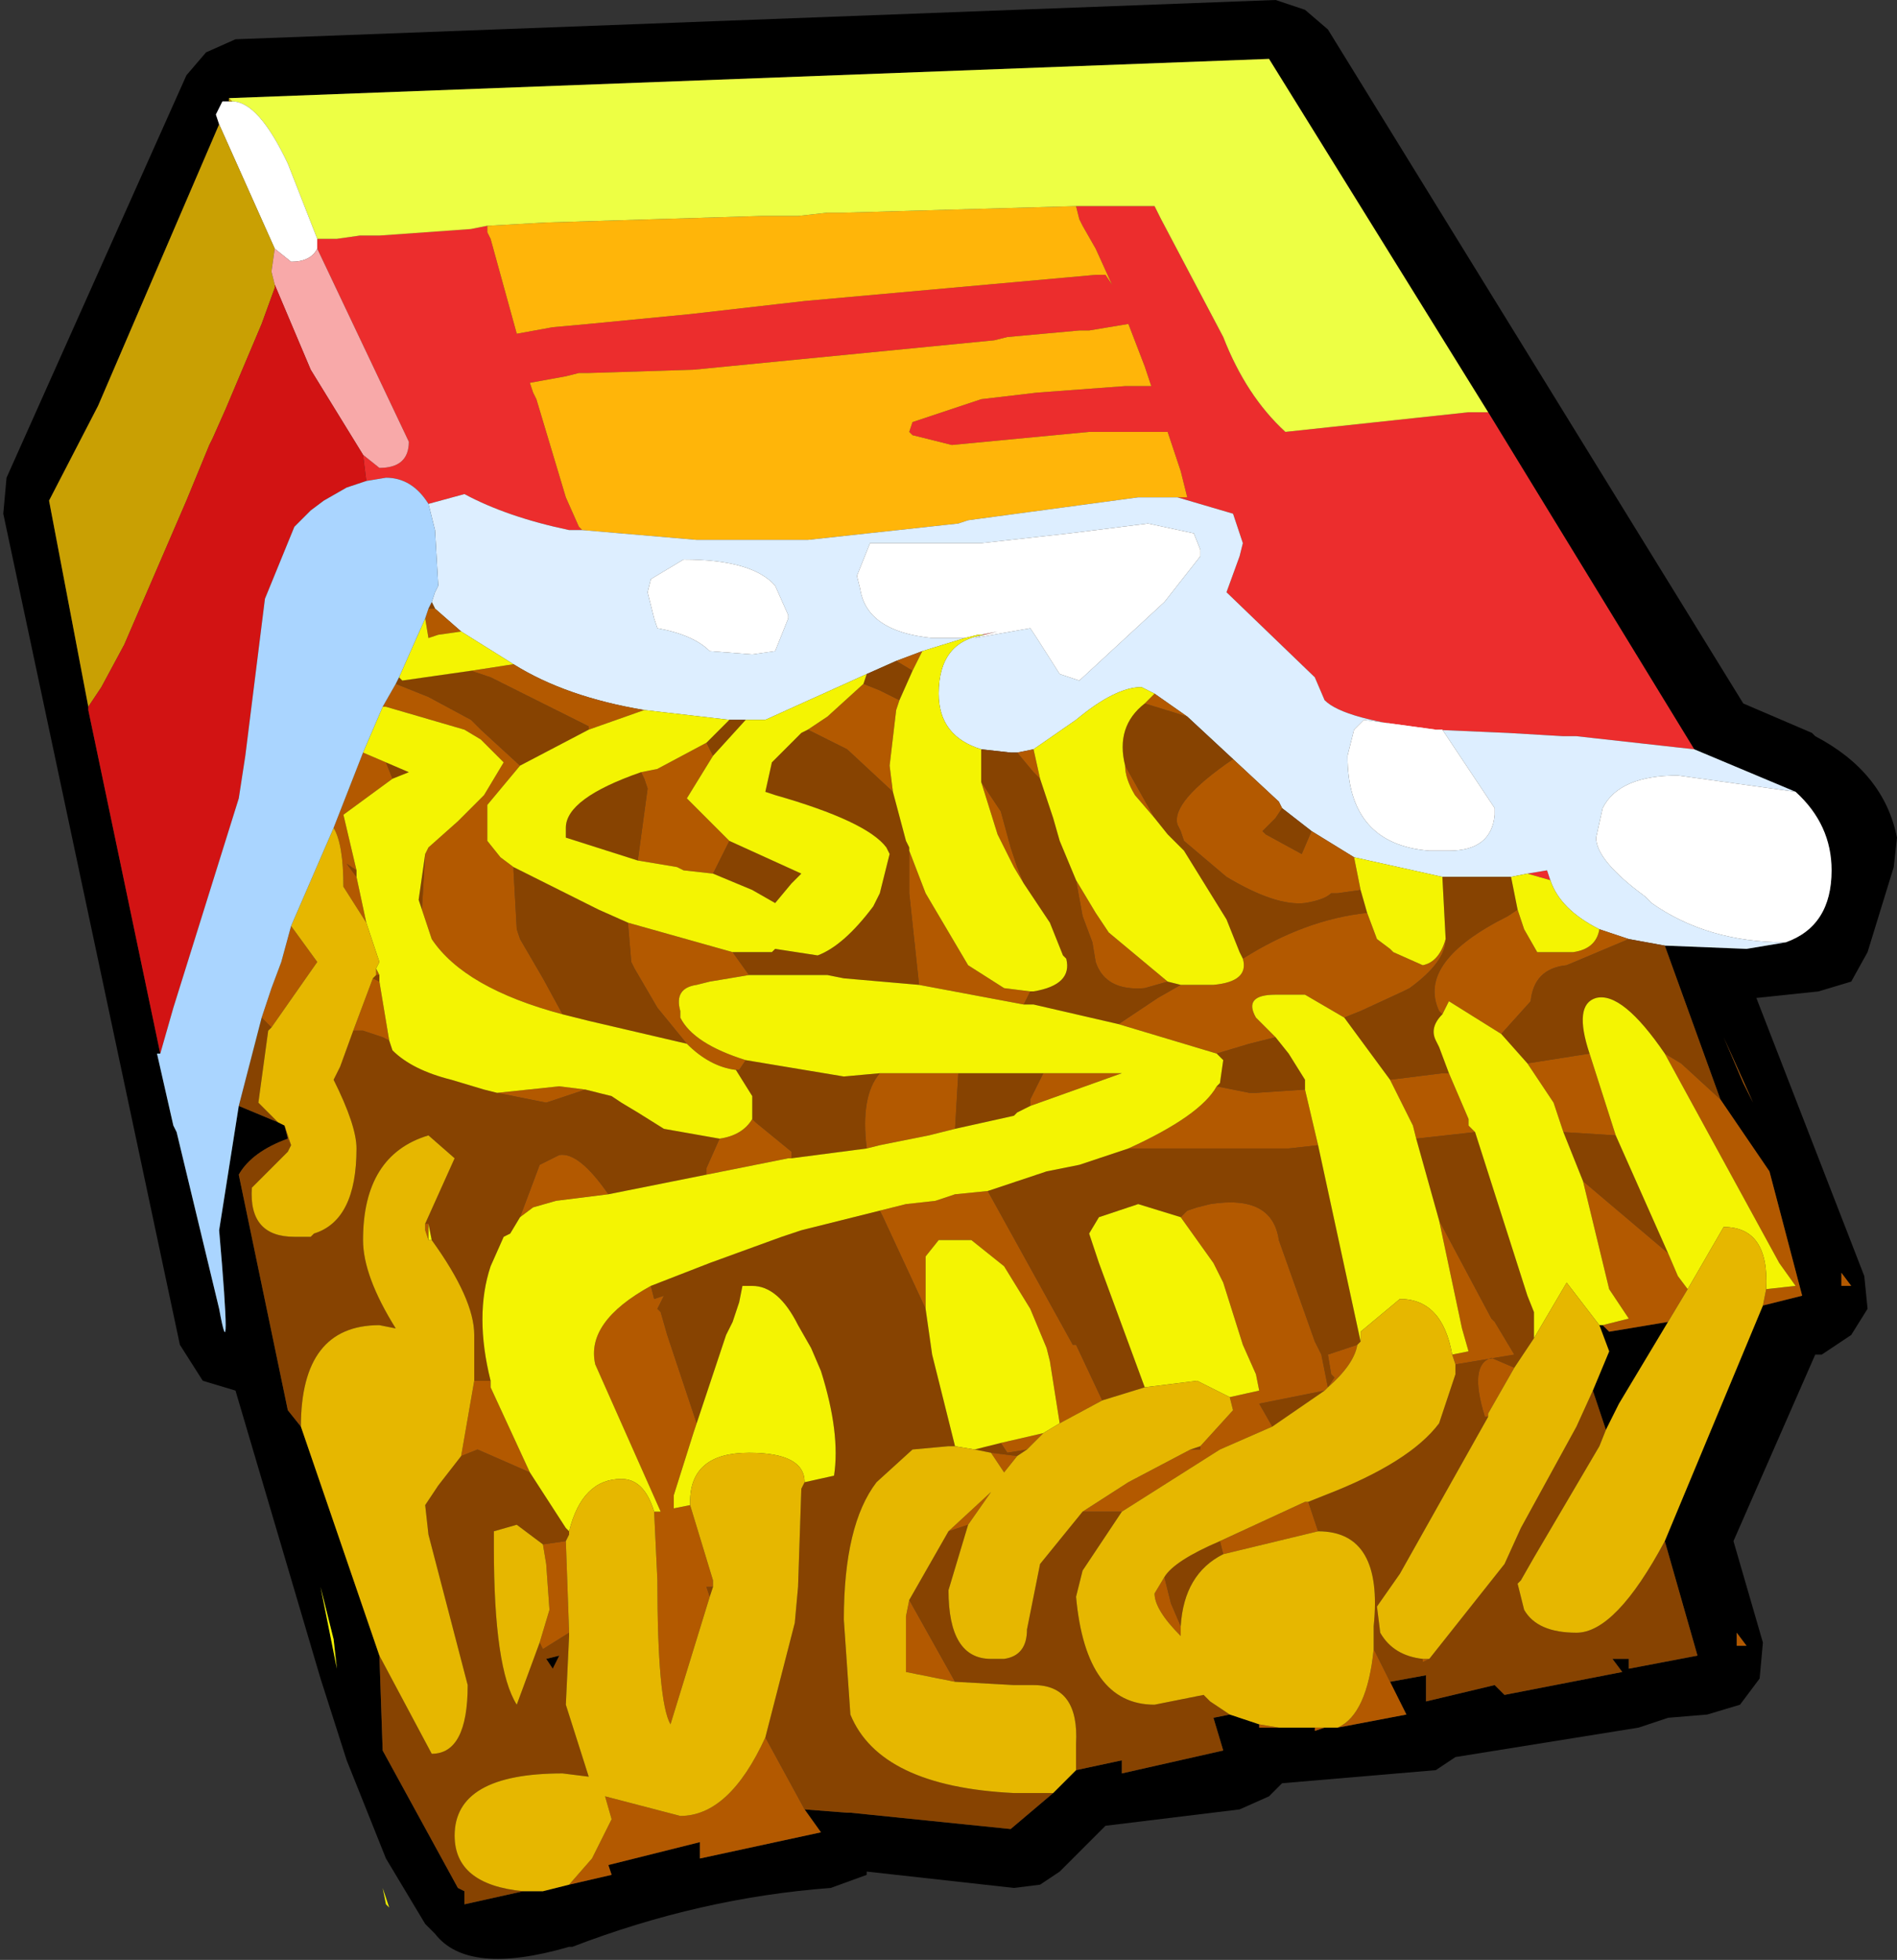 <svg height="29.95" width="29" xmlns="http://www.w3.org/2000/svg"><rect width="100%" height="100%" fill="#333333" stroke="none"/><g fill-rule="evenodd"><path d="M25.9 11.45L22.75 6.3 19.4.9l-15.9.6v.05h-.1l-.1.2.05.15L1.5 6.2.75 7.65l.6 3.15v.05l1.1 5.25H2.4l.25 1.1.05.1.65 2.7q.2 1.1 0-1.2l.3-1.9.6.25.1.05.05.2q-.55.2-.75.55l.75 3.6.2.25 1.2 3.5.05 1.45L7 28.85l.1.05v.2l.9-.2h.3l.4-.1.65-.15-.05-.15 1.4-.35v.25l1.85-.4-.25-.35.65.05H13l2.45.25.65-.55.3-.3.05-.05.7-.15v.2l1.55-.35-.15-.5.25-.05.45.15v.05H20.1v.05l.15-.05h.2l1.05-.2-.25-.5.55-.1v.4l1.05-.25.15.15 1.8-.35-.15-.2h.25v.15l1.05-.2-.5-1.75 1.5-3.6.6-.15-.5-1.9-.75-1.1-.85-2.35 1.25.05.6-.1q.7-.25.7-1.1 0-.7-.55-1.2l-1.55-.65M19.95.15l.35.3 6.35 10.3 1.05.45.05.05q1.05.55 1.25 1.55l-.05.45-.4 1.3-.25.45-.5.15-.95.1 1.65 4.25.05.5-.25.4-.45.3h-.1l-1.25 2.85.45 1.55-.05.55-.3.4-.5.15-.6.05-.45.15-2.8.45-.3.2-2.35.2-.2.2-.45.2-2.05.25-.7.7-.3.2-.4.05-2.25-.25v.05l-.55.2q-2 .15-3.95.9H8.7q-1.55.45-2.05-.2l-.15-.15-.6-1-.6-1.5-.4-1.25-1.3-4.4-.5-.15-.35-.55-2.7-12.7.05-.55 2.75-6.15.3-.35.45-.2L19.5 0l.45.15m4.5 20.1h.05l.1.1.9-.15-.75 1.25-.2.4-.2-.6.25-.6-.15-.4m2.2-3.7l.15.3-.45-1 .3.7m-.1 8.4v.2h.15l-.15-.2m1.75-5.3l-.15-.2v.2h.15m-23.4 4.6l.25 1.25-.05-.45-.2-.8m3.55 1.25l-.1-.15.2-.05-.1.2"/><path d="M7.45 3.45v.1l.05.1.4 1.45.55-.1.55-.05 1.55-.15 1.75-.2 4.45-.4h.15l.1.15.15.3-.15-.3-.25-.55-.2-.35-.05-.1-.05-.2h1.2l.1.2.95 1.8q.35.9.95 1.45l2.8-.3h.3l3.15 5.15-1.8-.2h-.2l-.85-.05-1.15-.05q-1.35-.15-1.65-.45l-.15-.35-1.35-1.3.2-.55.05-.2-.15-.45L18 7.6h.15l-.1-.4-.2-.6h-1.2l-2.1.2-.6-.15-.05-.05.05-.15L15 6.1l.85-.1 1.35-.1h.4l-.1-.3-.25-.65-.6.1h-.15l-1.1.1-.2.05-4.6.45L9 5.7h-.15l-.2.05-.55.1.05.15.05.1.45 1.5.2.45.05.05h-.2q-.95-.2-1.6-.55l-.55.15q-.25-.4-.65-.4l-.3.05-.05-.4.25.2q.45 0 .45-.4L4.85 3.8v-.15h.3l.35-.05h.3l1.4-.1.25-.05M15 9.7l.25-.05-.2.05H15m8.35 3.65l.3-.05.05.15-.35-.1" fill="#ec2d2d"/><path d="M16.45 3.15l.05.2.05.1.2.35.25.55.15.3-.15-.3-.1-.15h-.15l-4.45.4-1.75.2L9 4.95 8.45 5l-.55.1-.4-1.45-.05-.1v-.1l.9-.05 3.3-.1h.55l.45-.05h.25l3.55-.1M8.9 8.1l-.05-.05-.2-.45-.45-1.5-.05-.1-.05-.15.55-.1.2-.05H9l1.6-.05 4.6-.45.2-.05 1.1-.1h.15l.6-.1.25.65.1.3h-.4l-1.35.1-.85.1-1.05.35-.05.15.05.05.6.15 2.1-.2h1.2l.2.6.1.4h-.75l-2.6.35-.15.05-2.3.25h-1.7L8.9 8.1" fill="#ffb509"/><path d="M7.45 3.45l-.25.05-1.4.1h-.3l-.35.05h-.3L4.4 2.5q-.45-.95-.85-.95L3.5 1.5 19.4.9l3.35 5.4h-.3l-2.8.3q-.6-.55-.95-1.45l-.95-1.8-.1-.2h-1.2l-3.55.1h-.25l-.45.05h-.55l-3.3.1-.9.05" fill="#edff44"/><path d="M6.55 7.7l.55-.15q.65.35 1.6.55h.2l1.75.15h1.7l2.3-.25.15-.05 2.6-.35h.6l.85.25.15.45-.05.2-.2.55 1.35 1.3.15.35q.3.3 1.65.45l1.15.05.85.05h.2l1.8.2 1.55.65-1.8-.25q-.9 0-1.15.5l-.1.45q0 .35.75.9l.1.1q.85.6 2.05.6l-.6.1-1.25-.05-.55-.1-.45-.15q-.6-.3-.75-.75l-.05-.15-.3.05-.25.05h-1.05l-1.35-.3-.65-.4-.45-.35-.05-.1-.7-.65-.7-.65-.5-.35-.2-.1q-.4 0-1 .5l-.65.45-.25.05h-.1l-.45-.05q-.65-.2-.65-.85 0-.8.7-.9l-.15.05.85-.15.1.15.35.55.3.1 1.3-1.2.55-.7v-.1l-.1-.25-.7-.15-1.2.15L15 8.3h-1.7l-.2.5.05.2q.1.65 1.1.75h.5l-.65.2-.4.15-.45.2-1.55.7h-.55l-1.3-.15q-1.2-.2-2-.7l-.8-.5-.4-.35-.05-.1.05-.15.05-.1-.05-.85-.1-.4m15.4 3.45l-1.1-.15-.15.15-.1.4q0 1.35 1.25 1.45h.3q.65 0 .7-.55v-.1l-.8-1.2h-.1m-9.9-1.75l-.2-.45q-.35-.4-1.4-.4l-.5.3-.05.2.1.4.05.15q.55.1.8.35l.65.05.35-.05.2-.5V9.4" fill="#def"/><path d="M4.85 3.65v.15q-.1.2-.4.2l-.25-.2-.85-1.9-.05-.15.1-.2H3.55q.4 0 .85.95l.45 1.15M27.3 14.4q-1.2 0-2.05-.6l-.1-.1q-.75-.55-.75-.9l.1-.45q.25-.5 1.15-.5l1.8.25q.55.5.55 1.2 0 .85-.7 1.1M14.75 9.75h-.5q-1-.1-1.1-.75l-.05-.2.2-.5H15l1.35-.15 1.2-.15.7.15.1.25v.1l-.55.7-1.3 1.2-.3-.1-.35-.55-.1-.15-.85.15.15-.05.2-.05-.25.05h-.05l-.2.05m7.2 1.4h.1l.8 1.2v.1q-.05.55-.7.55h-.3q-1.25-.1-1.25-1.45l.1-.4.15-.15 1.1.15m-9.9-1.75v.05l-.2.5-.35.05-.65-.05q-.25-.25-.8-.35L10 9.45l-.1-.4.05-.2.5-.3q1.05 0 1.4.4l.2.45" fill="#fff"/><path d="M24.9 14.35l.55.1.85 2.35-.6-.55-.25-.15q-.65-.95-1.05-.85-.35.1-.1.85l-.95.15-.4-.45.45-.5q.05-.5.55-.55l.95-.4m-9.9-2.9l.45.05h.1l.25.3.1.1.1.3.1.3.1.35.25.6.1.55.15.4.05.3q.15.45.75.4l.35-.1.2.05-.35.2-.6.4-1.3-.3h-.15l.1-.2h.05q.6-.1.5-.5l-.05-.05-.2-.5-.4-.6-.1-.25-.1-.3-.15-.55-.3-.45v-.5m3.15-.5l.7.65q-.95.65-.85 1l.05.1.05.15.65.55q.75.45 1.2.4.3-.05.4-.15h.1l.35-.05.1.35q-.95.1-1.9.7l-.05-.1-.2-.5L18.1 13l-.25-.25-.2-.25-.45-.8q-.15-.6.3-.95l.65.2m1.45 1.4l.45.35-.15.35-.55-.3-.05-.05.2-.2.1-.15m2.45 1.05h1.05l.1.5-.15.1q-1.4.7-1.05 1.45l.05.05q-.2.2-.1.4l.05.1.15.4h-.1l-.8.1-.7-.95.25-.1.65-.3.1-.05q.55-.4.55-.75l-.05-.95m.5 3.9l.8 2.5.1.25v.4l-.3.45-.35-.15q-.35.1-.1.9h.05l-1.35 2.4-.35.5.05.4q.2.35.65.4v.05l.1-.05L23 23.9l.25-.55.85-1.55.25-.55.2.6-.1.25-1 1.7-.2.35-.05.05.1.4q.2.35.8.35.6 0 1.35-1.4l.5 1.75-1.05.2v-.15h-.25l.15.2-1.8.35-.15-.15-1.05.25v-.4l-.55.1-.25-.5v-.35q.15-1.45-.85-1.45l-.15-.45.25-.1q1.3-.5 1.75-1.1l.25-.75v-.15l.9-.15-.3-.5-.05-.05-.8-1.5-.35-1.25.9-.1m1.65.75l-.3-.75.8.05.8 1.8-1.3-1.1m-3.4 2.45l-.05.05-.45.15.05.3.05.05-.1.15-.1-.5-.1-.2-.55-1.55q-.1-.7-1.05-.55l-.2.05-.15.05-.1.1-.65-.2-.6.2-.15.25.15.45.7 1.9-.65.2-.4-.85h-.05l-1.3-2.35.9-.3.5-.1.75-.25h2.45l.45-.05.65 3m-.55.75l-.8.55-.2-.35 1-.2m-3.1 1.85l-.6.9-.1.4q.15 1.65 1.2 1.65l.75-.15.1.1.3.2-.25.05.15.5-1.55.35v-.2l-.7.15-.05.05.05-.05v-.4q.05-.9-.65-.9h-.3l-.9-.05-.7-1.25.6-1.05.3-.1-.3 1q0 1.05.65 1.05h.2q.35-.05.35-.45l.2-1 .65-.8h.6m1.55.65q-.6.3-.65 1.1l-.15-.35-.1-.4q.15-.25.85-.55l.05.2m-.1-7.65l.5-.15.4-.1.2.25.25.4v.15l-.75.05h-.1l-.5-.1.05-.05.05-.35-.1-.1m-2.85.8l-.2.1-.05.05-.9.2.05-.85h1.3l-.2.4v.1m-2.5.65l-1.15.15v-.1l-.55-.45-.05-.05v-.35l-.25-.4h.05l.1-.15 1.5.25.55-.05q-.3.35-.2 1.15m-2.45.4l-1.5.3q-.45-.65-.75-.6l-.3.15-.3.8-.15.25-.1.05-.2.45q-.25.75 0 1.75h-.25v-.7q0-.55-.65-1.45l-.05-.25H6.5l.45-1-.4-.35q-1 .3-1 1.6 0 .55.5 1.35l-.25-.05q-1.2 0-1.2 1.55l-.2-.25-.75-3.6q.2-.35.75-.55l-.05-.2.05.15v.05l.05.1-.05.1-.55.55q-.05.75.65.75h.25l.05-.05q.65-.2.65-1.3 0-.35-.35-1.05l.1-.2.2-.55h.15l.3.1.1.05.05.15q.3.3.9.45l.5.15.2.05.75.15.6-.2.4.1.15.1.25.15.4.25.85.15-.2.45v.1M8.1 22.5l.55.85.05.05v.05l-.05.1-.35.05-.4-.3-.35.1v.2-.05.1q0 1.85.35 2.4l.35-.95.05.1.4-.25V25l-.05 1.05.35 1.1-.4-.05q-1.65 0-1.65.95 0 .75 1.05.85l-.9.2v-.2l-.1-.05-1.15-2.1-.05-1.45.8 1.5q.55 0 .55-1.05l-.6-2.3L6.5 23l.2-.3.35-.45.25-.1.8.35m1.85-2.85l.9-.35 1.1-.4.3-.1.2-.05 1-.25.05.1.65 1.4.1.7.05.2.3 1.2h-.1l-.55.05-.55.5q-.5.65-.5 2.1l.1 1.45q.45 1.1 2.5 1.2h.6l-.65.55L13 27.7h-.05l-.65-.05-.6-1.1.45-1.75.05-.55.05-1.5.05-.1.45-.1q.1-.65-.2-1.6l-.15-.35-.2-.35q-.3-.6-.7-.6h-.15l-.05.25-.1.3-.1.2-.45 1.35-.45-1.35-.1-.35-.05-.05.1-.2-.15.05-.05-.2m8.4 2.45v.05h-.15l.15-.05m-2.65.05l-.15.1-.4-.05-.25-.05.4-.1.1.15.3-.05m-8.5-11.9l.3.1 1.5.75v.05l-1.05.55-.6-.55L7.2 11l-.65-.35-.5-.2.05-.1.05.05 1.05-.15m2.6 1.55l.05.1.05.15-.15 1.1-1.1-.35v-.15q0-.45 1.15-.85m1.1 1.55l.05-.1.05-.1.15-.3.55.25.55.25-.05.05-.1.1-.25.3-.35-.2-.6-.25m0-1.8l-.1-.2.2-.2.15-.15h.25l-.5.55M6.65 9.3h-.1l.05-.1.05.1m-.15 3.75l-.05.85-.05-.15.1-.7m2.1 2.45l-.3-.55-.35-.6-.05-.15-.05-.9v-.05l.4.2.1.05.8.4.45.2.05.6.05.1.35.6.45.55L9 15.6l-.4-.1m2.6-.95h.6l.05-.05.65.1q.4-.15.85-.75l.1-.2.15-.6-.05-.1q-.3-.4-1.7-.8l-.15-.05.1-.45.45-.45.1-.05.6.3.7.65.2.75.05.1V13.65l.15 1.4-1.15-.1-.25-.05h-1.2l-.25-.35m2-4.1l.05-.15.45-.2.25.15-.2.45-.3-.15-.25-.1M3.65 16.9L4 15.55l.15.15-.05.05-.15 1.1.3.3-.6-.25m2.35-5l-.1-.25.35.15-.25.1m-.55 1.4v.1l-.15-.2.15.1m.35 1.6v.1l-.1-.05.05-.05h.05m1.75 8.65l-.05-.15.05.15m.9 1.95l.1-.2-.2.05.1.15m2.45-1.25l-.05.15-.05-.15h.1" fill="#874301"/><path d="M24.45 14.2l.45.15-.95.4q-.5.05-.55.55l-.45.5-.8-.5-.1.2-.05-.05q-.35-.75 1.05-1.45l.15-.1.1.3.2.35h.55q.35-.05.4-.35m-8.9-2.7l.25-.05.1.45-.1-.1-.25-.3m2.1-.9l.5.35-.65-.2.15-.15m1.2 1l.7.65.05.1-.1.15-.2.2.05.05.55.3.15-.35.65.4.1.5-.35.05h-.1q-.1.1-.4.15-.45.05-1.2-.4l-.65-.55-.05-.15-.05-.1q-.1-.35.85-1m-2.4 1.85l.3.5.2.3.9.75-.35.1q-.6.05-.75-.4l-.05-.3-.15-.4-.1-.55m1.6 1.6h.5q.55-.05.45-.4.95-.6 1.9-.7l.15.4.2.15.05.05.45.2q.25-.05.35-.4 0 .35-.55.75l-.1.05-.65.3-.25.1-.6-.35h-.45q-.5 0-.3.35l.3.3-.4.1-.5.15-1.5-.45.6-.4.35-.2m-.4-2.55l-.3-.35q-.15-.25-.15-.45l.45.8M15 11.95l.3.45.15.55.1.3.1.25-.15-.25-.15-.3-.1-.2-.25-.8m.75 3.2l-.1.2-1.6-.3-.15-1.4V13l.25.65.65 1.1.55.35.4.05m6.4 1.25l.3.7v.1l.1.1-.9.1-.05-.2-.35-.7.8-.1h.1m2.35 3.85l.4-.1-.3-.45-.4-1.65 1.3 1.1.15.35.15.2-.3.5-.9.15-.1-.1m-.6-2.95l-.15-.45-.4-.6.95-.15.4 1.25-.8-.05m1.55-1.2l.25.15.6.55.75 1.1.5 1.9-.6.15.05-.25.45-.05-.25-.35-1.75-3.2m-4.7 4.45q-.05.3-.45.65l-.05.05-1 .2.2.35-.8.35-1.5.95h-.6l.7-.45.95-.5h.15v-.05l.5-.55-.05-.2.45-.1-.05-.25-.2-.45-.3-.95-.15-.3-.5-.7.1-.1.15-.05.2-.05q.95-.15 1.05.55l.55 1.55.1.2.1.5.1-.15-.05-.05-.05-.3.45-.15m-1.5 5.8l.3.05h-.3v-.05m.85.05h.15l-.15.05v-.05m.35 0q.45-.2.55-1.2l.25.5.25.5-1.05.2m-.3-3l-1.45.35-.05-.2 1.3-.6H20l.15.45m-2.1 1.45V25q-.4-.4-.4-.65l.15-.25.1.4.15.35m4.2-4l-.05-.15.25-.05-.1-.35-.35-1.65.8 1.5.05.05.3.5-.9.15m-2.3-4.2l.2.85-.45.05h-2.45q1.1-.5 1.35-.95l.5.1h.1l.75-.05M15.1 18.2l1.3 2.35h.05l.4.85-.65.35-.15-.95-.05-.2-.25-.6-.4-.65-.5-.4h-.5l-.2.25v.8l-.65-1.4-.05-.1.4-.1.45-.05.3-.1.5-.05m-.5-.95l-.4.1-.75.15-.2.05q-.1-.8.2-1.15h1.2l-.05.85m-2.5.45h-.05l-1 .2-.25.05v-.1l.2-.45q.35-.05.5-.3l.05.05.55.45v.1m-2.8.55l-.8.1-.35.1-.2.15.3-.8.3-.15q.3-.05.75.6M7.5 21.1v.1l.6 1.3-.8-.35-.25.1.2-1.15h.25m2.5 2h.1l-1-2.25q-.15-.65.85-1.2l.05.2.15-.05-.1.2.05.05.1.35.45 1.35-.05.15-.3.95v.2l.25-.05.35 1.15v.1h-.1l.05.15-.6 1.95q-.2-.35-.2-2.2L10 23.1m5.95-6.7h1.2l-1.4.5v-.1l.2-.4m0 5.5l-.25.25-.3.05-.1-.15.65-.15m-.4.35l-.2.25-.2-.3.4.05m-.95 3.45l-.75-.15v-.85l.05-.25.7 1.25m-.1-2.3l.65-.6-.35.5-.3.1m8.25-1.75h-.05q-.25-.8.1-.9l.35.15-.4.7v.05m-1 3.7h.1l-.1.05v-.05m4.9-8.8l-.3-.7.45 1-.15-.3m1.65 3.1h-.15v-.2l.15.2m-1.75 5.3l.15.2h-.15v-.2M9 11.15v-.05l-1.5-.75-.3-.1.65-.1q.8.5 2 .7l-.85.3m-2.95-.7l.5.2.65.35.15.15.6.55-.5.6v.55l.2.25.2.15v.05l.05.9.05.15.35.6.3.55q-1.5-.4-2-1.15l-.05-.15-.1-.3.05-.85.05-.1.45-.4.4-.4.3-.5-.35-.35-.25-.15-1.2-.35h-.05l.2-.35m3.7 2.7l.15-1.1-.05-.15-.05-.1.25-.05.75-.4.1.2-.4.65.65.65-.15.3-.05.1-.05.1-.45-.05-.1-.05-.6-.1m-2.7-3.5l-.35.05-.15.05-.05-.3.05-.15h.1l.4.35M9.6 14.1l1.6.45.25.35-.6.1-.2.05q-.35.05-.25.4v.1q.2.4 1 .65l-.1.15h-.05q-.4-.05-.75-.4l-.45-.55-.35-.6-.05-.1-.05-.6m2.75-2.95l.3-.2.55-.5.25.1.3.15-.05.15-.1.85.05.4-.7-.65-.6-.3m1.75-1.2l-.15.3-.25-.15.4-.15M4 15.55l.15-.45.15-.4.15-.55.4.55-.7 1-.15-.15m1.1-2.9l.45-1.15.35.15.1.25-.75.55.2.85-.15-.1.15.2.15.7-.35-.55q0-.65-.15-.9m.65 2.15l.05.1h-.05v-.1m.05.2l.15.9-.1-.05-.3-.1H5.4l.3-.8.1.05m1.8 1.7l.95-.1.4.05-.6.2-.75-.15m-3.2.65l.05.15-.05-.1v-.05m2.15 1.6l-.05-.15v-.1h.05v.25m5.15 7.6l.6 1.1.25.35-1.85.4v-.25l-1.4.35.05.15-.65.15.35-.4.3-.6-.1-.35 1.15.3q.75 0 1.3-1.2m-3-3.15v.05-.05m-.4.2l.35-.05.05 1.4-.4.25-.05-.1.15-.5-.05-.7-.05-.3m-.75 0v.05-.1.05" fill="#b35900"/><path d="M14.75 9.75l.2-.05h.1q-.7.1-.7.9 0 .65.65.85v.5l.25.8.1.2.15.3.15.25.4.6.2.5.05.05q.1.4-.5.5h-.05l-.4-.05-.55-.35-.65-1.1-.25-.65v-.05l-.05-.1-.2-.75-.05-.4.1-.85.05-.15.2-.45.15-.3.65-.2m1.05 1.7l.65-.45q.6-.5 1-.5l.2.1-.15.15q-.45.35-.3.95 0 .2.15.45l.3.35.2.25.25.25.65 1.05.2.5.05.1q.1.35-.45.4h-.5l-.2-.05-.9-.75-.2-.3-.3-.5-.25-.6-.1-.35-.1-.3-.1-.3-.1-.45m4.9 1.65l1.35.3.05.95q-.1.35-.35.4l-.45-.2-.05-.05-.2-.15-.15-.4-.1-.35-.1-.5m2.4.3l.25-.05.35.1q.15.45.75.75-.05.3-.4.35h-.55l-.2-.35-.1-.3-.1-.5m-1.05 2.1l.1-.2.8.5.4.45.4.6.15.45.3.75.4 1.65.3.45-.4.1h-.05l-.5-.65-.5.85v-.4l-.1-.25-.8-2.5-.1-.1v-.1l-.3-.7L22 16l-.05-.1q-.1-.2.1-.4m-6.4-.15h.15l1.3.3 1.5.45.1.1-.05.35-.05.05q-.25.45-1.35.95l-.75.25-.5.1-.9.3-.5.05-.3.1-.45.05-.4.1-1 .25-.2.05-.3.1-1.1.4-.9.35q-1 .55-.85 1.2l1 2.25H10q-.15-.5-.5-.5-.6 0-.8.8l-.05-.05-.55-.85-.6-1.3v-.1q-.25-1 0-1.75l.2-.45.1-.05.15-.25.2-.15.35-.1.8-.1 1.5-.3.25-.05 1-.2h.05l1.15-.15.2-.05.75-.15.4-.1.9-.2.05-.05.2-.1 1.4-.5h-3.7l-.55.05-1.5-.25q-.8-.25-1-.65v-.1q-.1-.35.25-.4l.2-.05.6-.1h1.2l.25.05 1.15.1 1.6.3m8.65.75q-.25-.75.1-.85.4-.1 1.05.85l1.75 3.2.25.35-.45.05q.05-.95-.65-.95l-.55.95-.15-.2-.15-.35-.8-1.8-.4-1.25m-3.75-.55l.7.95.35.7.05.2.35 1.25.35 1.65.1.35-.25.05q-.15-.85-.8-.85l-.6.5v.15l-.65-3-.2-.85v-.15l-.25-.4-.2-.25-.3-.3q-.2-.35.3-.35h.45l.6.35M17.5 21.2l-.7-1.9-.15-.45.15-.25.6-.2.65.2.5.7.15.3.3.95.2.45.05.25-.45.1-.5-.25-.8.1M14.15 20v-.8l.2-.25h.5l.5.4.4.65.25.6.05.2.15.95-.25.15-.65.15-.4.1-.3-.05-.3-1.2-.05-.2-.1-.7M9 11.15l.85-.3 1.3.15-.15.15-.2.2-.75.4-.25.05q-1.15.4-1.15.85v.15l1.1.35.6.1.1.05.45.05.6.25.35.2.25-.3.1-.1.05-.05-.55-.25-.55-.25-.65-.65.4-.65.5-.55h.3l1.55-.7-.05.15-.55.5-.3.2-.1.05-.45.45-.1.45.15.05q1.4.4 1.7.8l.05.1-.15.6-.1.2q-.45.6-.85.75l-.65-.1-.05.05h-.6l-1.6-.45-.45-.2-.8-.4-.1-.05-.4-.2-.2-.15-.2-.25v-.55l.5-.6L9 11.15m-1.15-1l-.65.1-1.05.15-.05-.05.4-.9.05.3.15-.05.35-.05.8.5m-2 .65h.05l1.2.35.25.15.35.35-.3.5-.4.4-.45.4-.05.1-.1.7.05.15.1.3.05.15q.5.75 2 1.15l.4.1 1.5.35q.35.35.75.4l.25.4v.35q-.15.25-.5.3l-.85-.15-.4-.25-.25-.15-.15-.1-.4-.1-.4-.05-.95.1-.2-.05-.5-.15q-.6-.15-.9-.45l-.05-.15-.15-.9v-.1l-.05-.1.05-.1-.2-.6-.15-.7v-.1l-.2-.85.75-.55.25-.1-.35-.15-.35-.15.3-.7m.75 8.15h-.05v-.25l.05.25m-1.7 5.3l.2.8.05.45-.25-1.25m5.75-2.5l.45-1.35.1-.2.1-.3.05-.25h.15q.4 0 .7.6l.2.35.15.35q.3.95.2 1.6l-.45.1q0-.45-.85-.45-.9 0-.9.75V23l-.25.05v-.2l.3-.95.05-.15m-3.1 1.8l-.05-.15.05.15m-1.7 5.3l.1.3-.05-.05-.05-.25" fill="#f4f402"/><path d="M23.45 20.45l.5-.85.5.65.15.4-.25.6-.25.55-.85 1.55-.25.55-1.15 1.45h-.1q-.45-.05-.65-.4l-.05-.4.35-.5 1.35-2.4v-.05l.4-.7.3-.45m2.35-.75l.55-.95q.7 0 .65.95l-.05.25-1.5 3.6q-.75 1.4-1.35 1.4-.6 0-.8-.35l-.1-.4.05-.05.2-.35 1-1.7.1-.25.2-.4.75-1.25.3-.5m-5 .8v-.15l.6-.5q.65 0 .8.85l.05.15V21l-.25.75q-.45.6-1.75 1.1l-.25.1h-.05l-1.3.6q-.7.3-.85.55l-.15.25q0 .25.4.65V24.85q.05-.8.65-1.1l1.45-.35q1 0 .85 1.45v.35q-.1 1-.55 1.2h-.9l-.3-.05-.45-.15-.3-.2-.1-.1-.75.15q-1.05 0-1.2-1.65l.1-.4.6-.9 1.5-.95.8-.35.8-.55.05-.05q.4-.35.45-.65l.05-.05m-3.95.9l.65-.2.8-.1.5.25.05.2-.5.55-.15.05-.95.5-.7.45-.65.8-.2 1q0 .4-.35.45h-.2q-.65 0-.65-1.05l.3-1 .35-.5-.65.6-.6 1.05-.05.25v.85l.75.15.9.05h.3q.7 0 .65.9v.4l-.05.05-.3.3h-.6q-2.05-.1-2.5-1.2l-.1-1.45q0-1.45.5-2.1l.55-.5.55-.05h.1l.3.05.25.05.2.3.2-.25.15-.1.25-.25.25-.15.65-.35m-8.15 2q.2-.8.8-.8.35 0 .5.5l.05 1.05q0 1.85.2 2.2l.6-1.95.05-.15v-.1L10.55 23v-.05q0-.75.9-.75.85 0 .85.45l-.05.1-.05 1.5-.05.55-.45 1.75q-.55 1.2-1.3 1.2l-1.15-.3.1.35-.3.6-.35.4-.4.1H8q-1.05-.1-1.05-.85 0-.95 1.65-.95l.4.05-.35-1.1L8.7 25v-.05l-.05-1.4.05-.1v-.05m-4.25-9.25l.65-1.5q.15.25.15.9l.35.55.2.6-.05.1v.1l-.05.05-.3.8-.2.55-.1.2q.35.7.35 1.05 0 1.1-.65 1.3l-.05.05H4.5q-.7 0-.65-.75l.55-.55.05-.1-.05-.15-.05-.15-.1-.05-.3-.3.15-1.1.05-.05.7-1-.4-.55M6.5 18.7v.1l.05.15h.05q.65.9.65 1.45v.7l-.2 1.15-.35.45-.2.3.05.45.6 2.3q0 1.05-.55 1.05l-.8-1.5-1.2-3.5q0-1.55 1.2-1.55l.25.05q-.5-.8-.5-1.35 0-1.3 1-1.6l.4.35-.45 1m1.8 4.9l.05.3.05.7-.15.5-.35.95q-.35-.55-.35-2.4v-.25l.35-.1.4.3" fill="#e6b700"/><path d="M3.5 1.5l.05.05H3.5V1.5m-.15.4l.85 1.9-.05.35.05.2v.05l-.2.55-.55 1.3-.2.45-.05.1-.35.85-.95 2.2-.35.65-.2.3-.6-3.15.75-1.45 1.85-4.3" fill="#c9a003"/><path d="M4.85 3.8l1.4 2.95q0 .4-.45.4l-.25-.2-.8-1.3-.55-1.3-.05-.2.05-.35.25.2q.3 0 .4-.2" fill="#f8a9a9"/><path d="M5.55 6.95l.05.4-.3.1-.35.2-.2.15-.25.25-.45 1.1-.3 2.4-.1.65-1 3.2-.2.7-1.1-5.25v-.05l.2-.3.35-.65.95-2.2.35-.85.05-.1.2-.45.55-1.3.2-.55v-.05l.55 1.3.8 1.3" fill="#d21313"/><path d="M5.6 7.35l.3-.05q.4 0 .65.4l.1.4.05.85-.05.1-.05.15-.05.1-.05.15-.4.9-.05.1-.2.35-.3.7-.45 1.15-.65 1.5-.15.55-.15.4-.15.45-.35 1.35-.3 1.9q.2 2.3 0 1.2l-.65-2.7-.05-.1-.25-1.1h.05l.2-.7 1-3.2.1-.65.3-2.4.45-1.1.25-.25.2-.15.35-.2.3-.1" fill="#aad5ff"/></g></svg>